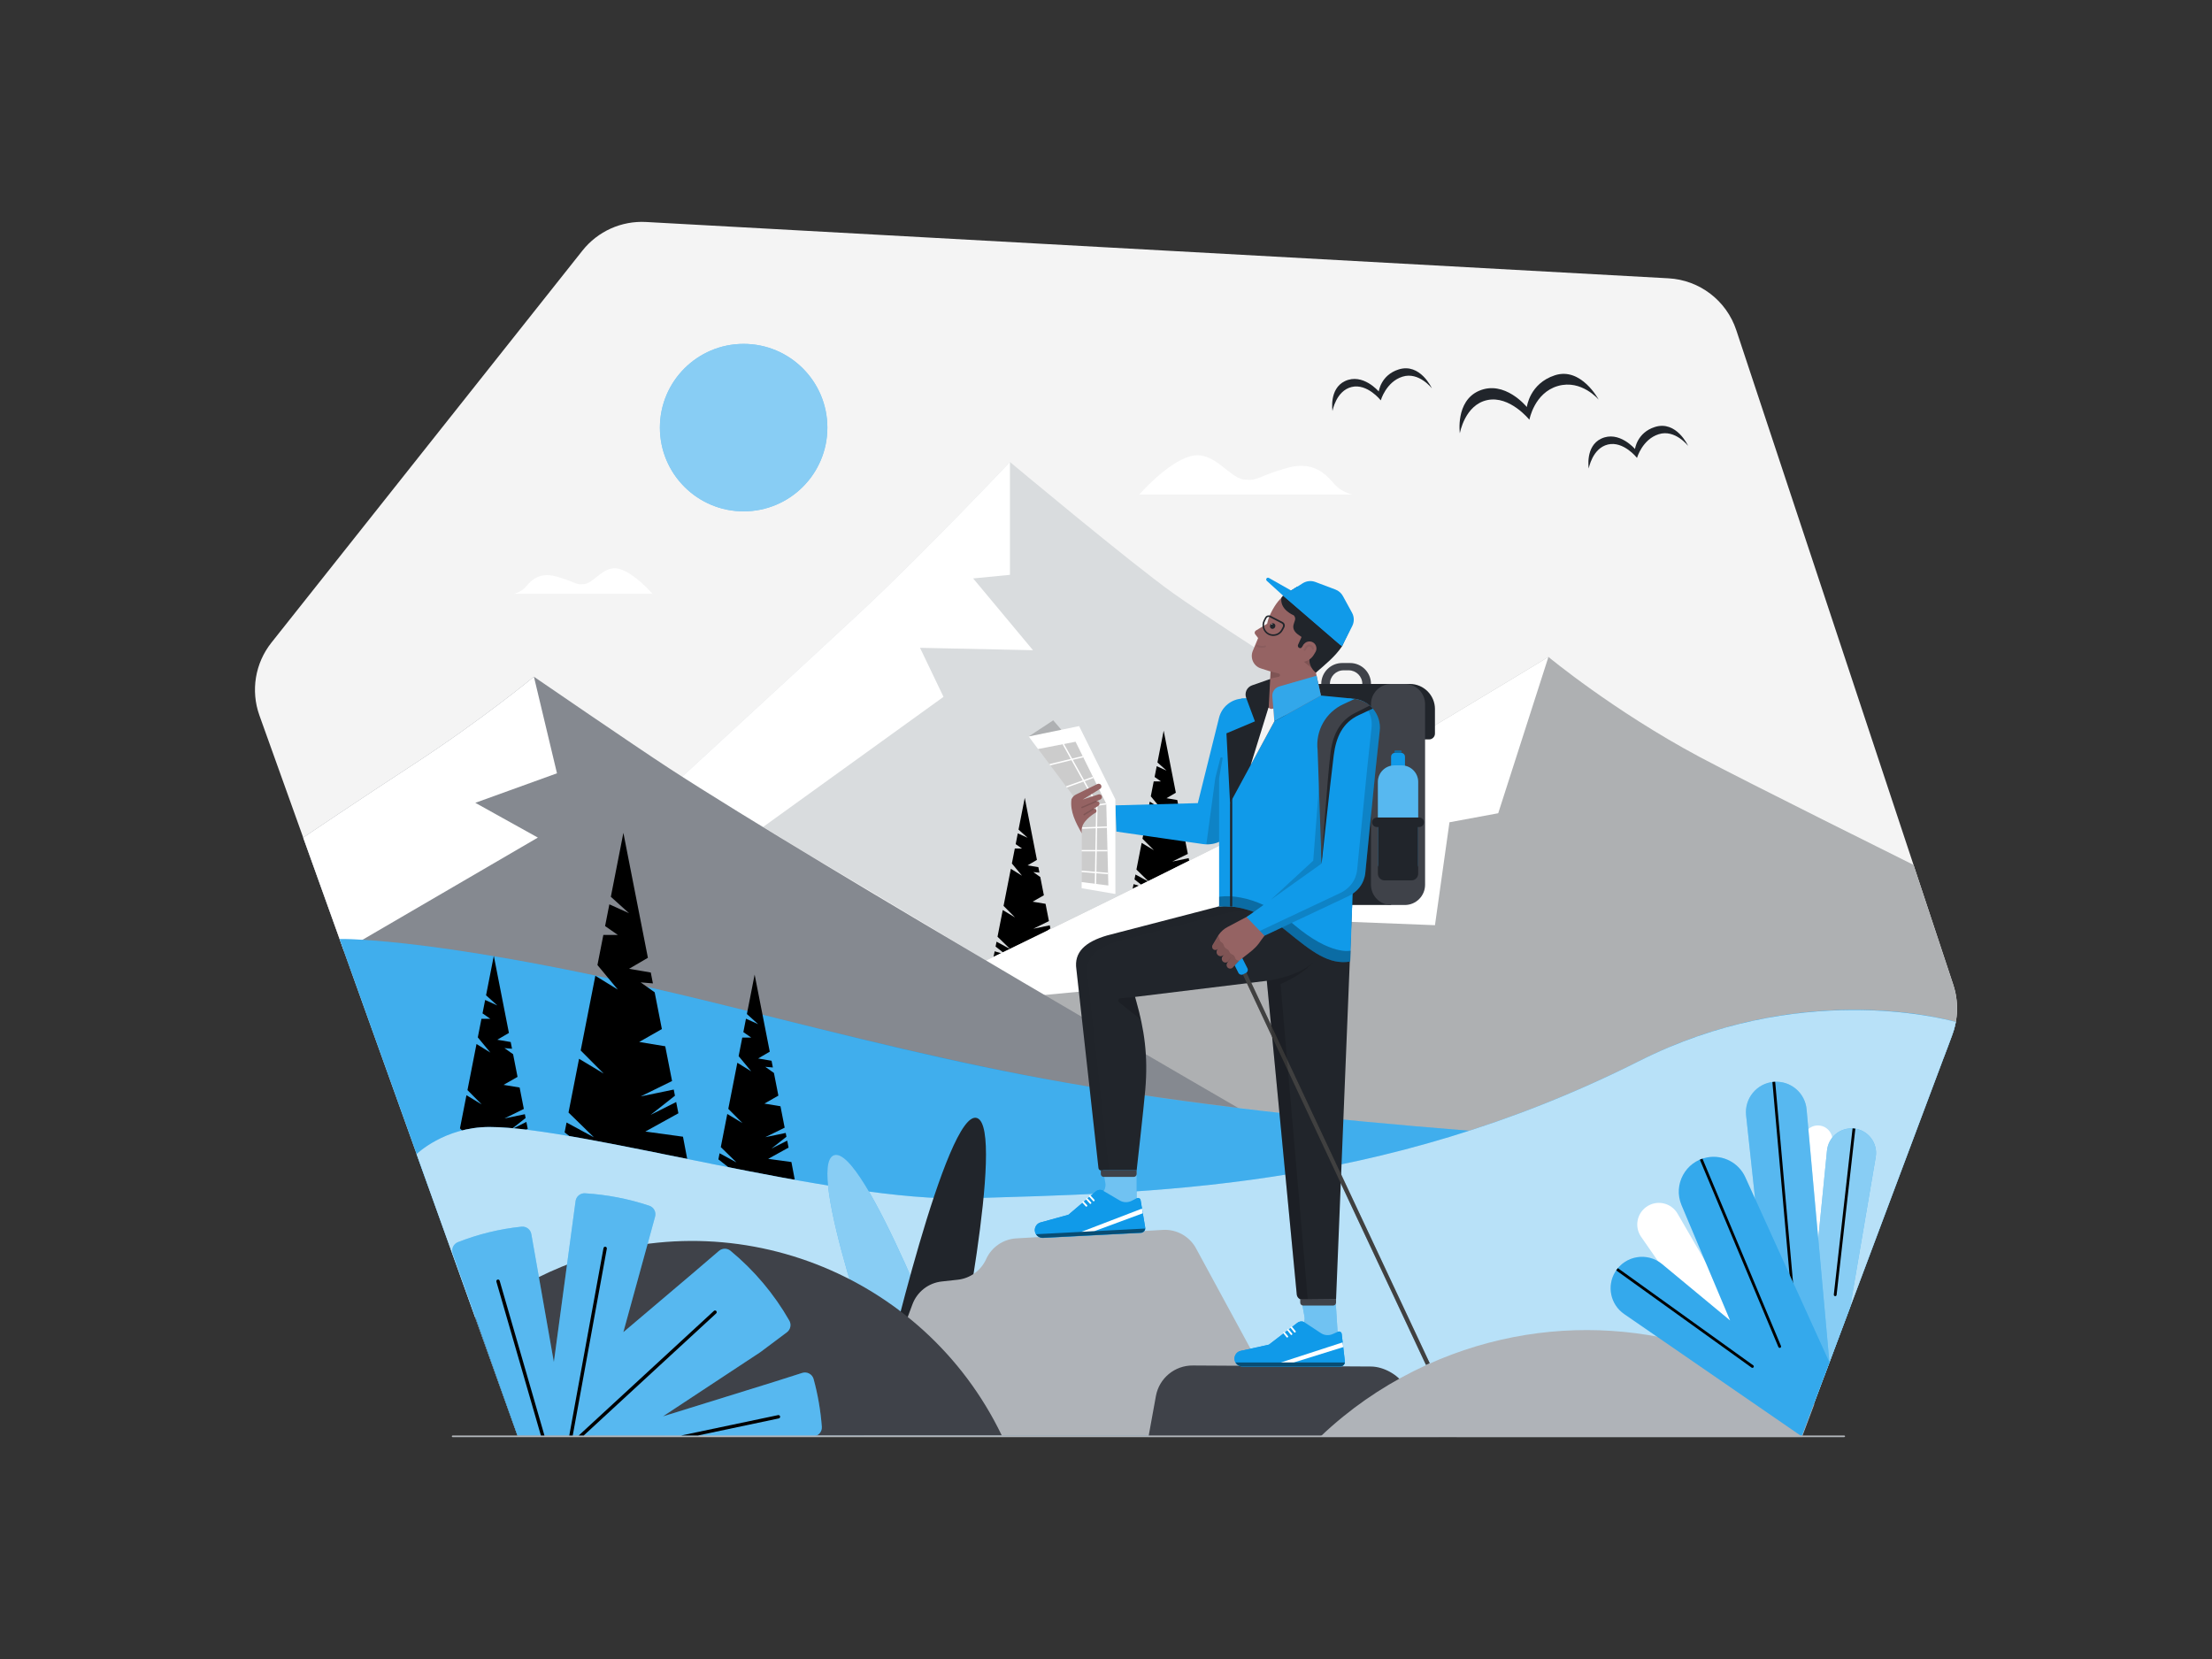 <svg class="gridItem__media" version="1.1" id="Layer_1" xmlns="http://www.w3.org/2000/svg" xmlns:xlink="http://www.w3.org/1999/xlink" x="0px" y="0px" width="1600" height="1200" viewBox="0 0 1600 1200" style="enable-background:new 0 0 1600 1200;" xml:space="preserve" fill="none">
<rect x="0" y="0" width="1600" height="1200" fill="#333333" stroke="none"/>
<path d="M1303.47 1038.3L1412.09 748.67C1416.49 736.94 1416.74 724.05 1412.8 712.16L1255.9 238.81C1248.81 217.42 1229.36 202.54 1206.86 201.31L467.3 160.57C449.53 159.59 432.38 167.3 421.32 181.24L196.3 464.87C184.52 479.72 181.24 499.61 187.64 517.46L374.32 1038.3H1303.47Z" fill="#F4F4F4"/>
<path d="M730.531 334.17C730.531 334.17 668.641 399.64 623.201 442.05C591.171 471.96 493.391 561.85 493.391 561.85C493.391 561.85 570.621 610.05 601.461 627.99C625.461 641.95 713.191 694.78 713.191 694.78C713.191 694.78 851.691 628.39 900.381 602.41C927.251 588.07 1011.24 534.83 1011.24 534.83C1011.24 534.83 885.701 455.43 848.861 429.26C818.091 407.41 730.531 334.17 730.531 334.17Z" fill="#D9DCDE"/>
<path d="M493.391 561.85C493.391 561.85 591.161 471.96 623.201 442.05C668.631 399.64 730.531 334.17 730.531 334.17V415.79L703.911 418.39L747.191 470.31L665.471 468.58L682.461 504.05L546.041 602.43L493.391 561.85Z" fill="white"/>
<path d="M764.601 696.55L718.181 694.66L719.461 688.1L727.541 690.5L720.131 684.68L720.831 681.14L730.661 686.46L721.531 677.56L725.321 658.25L734.171 663.58L725.901 655.26L731.171 628.43L739.241 633.41L731.921 624.58L734.041 613.77H739.241L734.671 610.59V610.58L736.201 602.78L743.281 605.97L736.731 600.07L741.241 577.1L750.041 621.98L743.281 625.94L751.081 627.26L751.851 631.18L747.441 630.8L752.471 634.38L755.061 647.57L746.921 652.21L756.281 653.76L758.721 666.24L747.441 671.77L759.321 669.3L759.761 671.52L751.011 678.4L760.201 673.78L761.001 677.83L749.131 684.38L762.651 686.24L764.601 696.55Z" fill="black"/>
<path d="M865.08 647.969L818.66 646.08L819.94 639.52L828.02 641.919L820.61 636.109L821.31 632.56L831.14 637.89L822.01 628.979L825.8 609.669L834.65 615L826.38 606.68L831.65 579.859L839.72 584.83L832.4 576L834.52 565.19H839.72L835.15 562.01L836.68 554.2L843.76 557.39L837.21 551.49L841.72 528.52L850.52 573.4L843.76 577.359L851.56 578.68L852.33 582.599L847.92 582.229L852.95 585.799L855.54 598.99L847.4 603.63L856.76 605.18L859.2 617.659L847.92 623.19L859.8 620.719L860.24 622.94L851.49 629.82L860.68 625.2L861.48 629.25L849.61 635.81L863.13 637.659L865.08 647.969Z" fill="black"/>
<path d="M1120.02 475.18C1120.02 475.18 988.42 555.28 941.47 580.9C885.19 611.61 706.62 697.96 706.62 697.96L965.99 873.91L1405.92 765.1L1412.08 748.67C1416.48 736.94 1416.73 724.05 1412.79 712.16L1384.1 625.6C1384.1 625.6 1261.26 564.57 1229.37 547.53C1167.08 514.24 1120.02 475.18 1120.02 475.18Z" fill="#D9DCDE"/>
<path opacity="0.2" d="M1120.02 475.18C1120.02 475.18 988.42 555.28 941.47 580.9C885.19 611.61 706.62 697.96 706.62 697.96L965.99 873.91L1405.92 765.1L1412.08 748.67C1416.48 736.94 1416.73 724.05 1412.79 712.16L1384.1 625.6C1384.1 625.6 1261.26 564.57 1229.37 547.53C1167.08 514.24 1120.02 475.18 1120.02 475.18Z" fill="black"/>
<path d="M706.62 697.96C706.62 697.96 885.2 611.61 941.47 580.9C988.42 555.28 1120.02 475.18 1120.02 475.18L1083.7 588.24L1048.44 594.77L1037.95 669.22L893.36 663.52L935.11 702.56L724.3 722.68L706.62 697.96Z" fill="white"/>
<path d="M219.311 605.85C219.311 605.85 260.361 578.14 299.041 552.93C348.261 520.84 386.211 489.51 386.211 489.51C386.211 489.51 459.361 539.7 483.711 555.55C592.611 626.45 917.311 814.02 907.931 808.49L253.731 701.65L219.311 605.85Z" fill="#858990"/>
<path d="M219.311 605.85C219.311 605.85 260.361 578.14 299.041 552.93C348.261 520.84 386.211 489.51 386.211 489.51L402.881 559.35L343.801 580.7L389.051 605.85L248.691 687.65L219.311 605.85Z" fill="white"/>
<path d="M245.62 679.24C245.62 679.24 322.29 677.11 523.94 727.13C620.08 750.98 692.78 769.45 773.73 783.63C862.58 799.19 959.46 809.65 1062.75 817.9L921.8 897.61L309.83 858.4L245.62 679.24Z" class="change-color-in-svg" fill="#4D61FC" style="fill: rgb(16, 154, 233);"/>
<path opacity="0.2" d="M245.62 679.24C245.62 679.24 322.29 677.11 523.94 727.13C620.08 750.98 688.68 768.74 769.63 782.91C858.48 798.47 959.46 809.64 1062.75 817.89L921.8 897.6L309.83 858.39L245.62 679.24Z" fill="white"/>
<path d="M386.2 839.78L328.53 837.44L330.13 829.29L340.16 832.27L330.96 825.05L331.82 820.64L344.04 827.26L332.7 816.19L337.4 792.21L348.4 798.83L338.13 788.5L344.67 755.17L354.7 761.35L345.61 750.38L348.24 736.95H354.7L349.02 733L350.92 723.3L359.71 727.26L351.58 719.93L357.18 691.4L368.11 747.15L359.71 752.07L369.4 753.72L370.36 758.58L364.88 758.11L371.14 762.55L374.35 778.94L364.23 784.71L375.86 786.63L378.9 802.13L364.88 809L379.65 805.94L380.19 808.69L369.32 817.24L380.74 811.5L381.72 816.53L366.98 824.68L383.77 826.98L386.2 839.78Z" fill="black"/>
<path d="M574.88 853.33L517.2 850.99L518.8 842.84L528.83 845.82L519.63 838.6L520.5 834.19L532.71 840.81L521.37 829.74L526.07 805.76L537.07 812.38L526.8 802.05L533.34 768.72L543.37 774.9L534.28 763.93L536.91 750.5H543.37L537.69 746.55L539.59 736.85L548.38 740.81L540.25 733.48L545.85 704.95L556.79 760.7L548.38 765.62L558.08 767.27L559.03 772.13L553.55 771.66L559.81 776.1L563.02 792.49L552.91 798.26L564.53 800.18L567.57 815.68L553.55 822.55L568.32 819.49L568.86 822.24L557.99 830.79L569.41 825.05L570.4 830.08L555.65 838.23L572.45 840.53L574.88 853.33Z" fill="black"/>
<path d="M497.97 842.97L404.47 839.16L407.06 825.96L423.33 830.78L408.41 819.08L409.81 811.94L429.61 822.66L411.22 804.72L418.85 765.85L436.68 776.57L420.03 759.83L430.63 705.8L446.89 715.81L432.15 698.04L436.42 676.26H446.89L437.68 669.86V669.85L440.77 654.13L455.01 660.55L441.84 648.67L450.91 602.42L468.64 692.79L455.01 700.77L470.73 703.44L472.27 711.33L463.4 710.57L473.54 717.76L478.75 744.34L462.35 753.68L481.19 756.8L486.12 781.93L463.4 793.07L487.33 788.1L488.21 792.56L470.6 806.43L489.1 797.11L490.7 805.27L466.8 818.47L494.02 822.21L497.97 842.97Z" fill="black"/>
<path d="M301.291 834.779C301.291 834.779 321.441 815.149 354.081 815.179C421.221 815.259 603.961 869.829 700.471 866.769C827.811 862.739 997.381 862.289 1185.79 767.409C1306.7 706.529 1414.69 739.199 1414.69 739.199C1414.69 739.199 1413.76 743.489 1413.34 744.889C1411.79 750.039 1405.92 765.099 1405.92 765.099L1303.47 1038.3H374.321L301.291 834.779Z" class="change-color-in-svg" fill="#4D61FC" style="fill: rgb(16, 154, 233);"/>
<path opacity="0.7" d="M301.291 834.779C301.291 834.779 321.441 815.149 354.081 815.179C421.221 815.259 603.961 869.829 700.471 866.769C827.811 862.739 997.381 862.289 1185.79 767.409C1300.49 709.659 1404.33 736.309 1414.69 739.199C1414.69 739.199 1413.86 743.109 1413.48 744.379C1411.91 749.669 1405.91 765.099 1405.91 765.099L1303.46 1038.3H374.321L301.291 834.779Z" fill="white"/>
<path d="M638.07 997.52C638.07 997.52 582.23 843.53 603.15 835.64C625.08 827.37 689.26 997.52 689.26 997.52H638.07Z" class="change-color-in-svg" fill="#4D61FC" style="fill: rgb(16, 154, 233);"/>
<path opacity="0.5" d="M638.07 997.52C638.07 997.52 582.23 843.53 603.15 835.64C625.08 827.37 689.26 997.52 689.26 997.52H638.07Z" fill="white"/>
<path d="M690.541 997.52C690.541 997.52 727.741 816.63 706.811 808.74C684.881 800.47 639.351 997.52 639.351 997.52H690.541Z" fill="#21252B"/>
<path d="M938.591 1038.31L865.121 902.96C860.391 894.25 851.051 889.05 841.161 889.62L735.141 895.75C725.631 896.3 717.221 902.08 713.301 910.76C709.571 919.01 701.761 924.68 692.771 925.66L681.191 926.93C671.571 927.98 663.371 934.37 660.001 943.44L624.681 1038.3L938.591 1038.31Z" fill="#AFB3B8"/>
<path d="M830.69 1039.52L836.1 1009.78C838.45 996.86 849.8 987.52 862.93 987.7L991.78 988.44C1000.7 988.56 1010.87 994.13 1015.78 1001.58L1040.74 1039.51H830.69V1039.52Z" fill="#3F4249"/>
<path d="M537.89 369.879C571.342 369.879 598.46 342.761 598.46 309.309C598.46 275.857 571.342 248.739 537.89 248.739C504.438 248.739 477.32 275.857 477.32 309.309C477.32 342.761 504.438 369.879 537.89 369.879Z" class="change-color-in-svg" fill="#4D61FC" style="fill: rgb(16, 154, 233);"/>
<path opacity="0.5" d="M537.89 369.879C571.342 369.879 598.46 342.761 598.46 309.309C598.46 275.857 571.342 248.739 537.89 248.739C504.438 248.739 477.32 275.857 477.32 309.309C477.32 342.761 504.438 369.879 537.89 369.879Z" fill="white"/>
<path d="M954.841 1039.37C960.221 1034.23 965.831 1029.28 971.671 1024.55C992.261 1007.85 1015.59 993.82 1041.35 983.2C1134.5 944.82 1236.45 960.53 1312.32 1015.8L1303.47 1039.41L954.841 1039.37Z" fill="#AFB3B8"/>
<path d="M724.611 1038.29C667.891 920.459 528.341 865.969 405.881 916.429C382.921 925.889 362.141 938.389 343.801 953.269L374.311 1038.31L724.611 1038.29Z" fill="#3F4249"/>
<path d="M331.211 898.489C345.711 892.789 361.161 888.949 377.241 887.289C380.641 886.939 383.731 889.289 384.321 892.649L400.621 985.209L416.331 868.779C416.791 865.399 419.781 862.929 423.181 863.139C439.321 864.139 454.901 867.219 469.641 872.129C472.921 873.219 474.751 876.699 473.841 880.029L467.861 901.869L450.871 963.609L500.761 921.309L520.031 904.819C522.441 902.759 525.991 902.729 528.431 904.749C545.461 918.829 559.901 935.929 570.931 955.219C572.561 958.079 571.801 961.709 569.171 963.679L549.961 978.059L479.521 1024.5L559.871 999.559L580.23 993.059C583.74 991.939 587.51 993.939 588.48 997.489C591.53 1008.62 593.561 1020.16 594.451 1032.02C594.731 1035.79 591.711 1038.98 587.931 1038.97L374.361 1038.43L327.491 906.739C326.311 903.429 327.951 899.769 331.211 898.489Z" class="change-color-in-svg" fill="#4D61FC" style="fill: rgb(16, 154, 233);"/>
<path opacity="0.3" d="M331.211 898.489C345.711 892.789 361.161 888.949 377.241 887.289C380.641 886.939 383.731 889.289 384.321 892.649L400.621 985.209L416.331 868.779C416.791 865.399 419.781 862.929 423.181 863.139C439.321 864.139 454.901 867.219 469.641 872.129C472.921 873.219 474.751 876.699 473.841 880.029L467.861 901.869L450.871 963.609L500.761 921.309L520.031 904.819C522.441 902.759 525.991 902.729 528.431 904.749C545.461 918.829 559.901 935.929 570.931 955.219C572.561 958.079 571.801 961.709 569.171 963.679L549.961 978.059L479.521 1024.5L559.871 999.559L580.281 993.089C583.791 991.969 587.561 993.969 588.531 997.519C591.581 1008.65 593.551 1020.15 594.451 1032.02C594.731 1035.79 591.711 1038.98 587.931 1038.97L374.361 1038.43L327.491 906.739C326.311 903.429 327.951 899.769 331.211 898.489Z" fill="white"/>
<path d="M1244.14 976.78L1187.07 894.63C1182.23 887.67 1183.83 878.109 1190.67 873.099C1198.17 867.599 1208.78 869.83 1213.44 877.88L1258.06 954.95L1244.14 976.78Z" fill="white"/>
<path d="M1304.48 910.48V824.54C1304.48 818.76 1309.17 814.07 1314.95 814.07C1321.01 814.07 1325.81 819.2 1325.4 825.25L1319.69 909.18L1304.48 910.48Z" fill="white"/>
<path d="M1308.09 967.65L1321.51 832.21C1322.48 822.41 1331.23 815.27 1341.02 816.27C1351.26 817.32 1358.48 826.81 1356.75 836.95L1338.28 945.49L1319.6 995.3L1308.09 967.65Z" class="change-color-in-svg" fill="#4D61FC" style="fill: rgb(16, 154, 233);"/>
<path opacity="0.5" d="M1308.09 967.65L1321.51 832.21C1322.48 822.41 1331.23 815.27 1341.02 816.27C1351.26 817.32 1358.48 826.81 1356.75 836.95L1338.28 945.49L1319.6 995.3L1308.09 967.65Z" fill="white"/>
<path d="M1284.73 1008.54L1263.01 806.79C1261.69 794.52 1270.73 783.57 1283.03 782.53C1295.23 781.51 1305.91 790.64 1306.79 802.85L1323.27 985.5L1284.73 1008.54Z" class="change-color-in-svg" fill="#4D61FC" style="fill: rgb(16, 154, 233);"/>
<path opacity="0.3" d="M1284.73 1008.54L1263.01 806.79C1261.69 794.52 1270.73 783.57 1283.03 782.53C1295.23 781.51 1305.91 790.64 1306.79 802.85L1323.27 985.5L1284.73 1008.54Z" fill="white"/>
<path d="M1296.73 937.55C1296.21 937.55 1295.77 937.15 1295.72 936.62L1282.02 782.64C1282.02 782.64 1282.78 782.55 1283.03 782.53C1283.28 782.51 1284.04 782.47 1284.04 782.47L1297.74 936.44C1297.79 937 1297.38 937.49 1296.82 937.54C1296.79 937.55 1296.76 937.55 1296.73 937.55Z" fill="black"/>
<path d="M1323.27 985.51L1262.43 851.53C1257.65 841.01 1246.32 835.09 1234.95 837.18C1219.13 840.09 1210.07 856.88 1216.31 871.71L1251.45 955.15L1202.2 914.33C1191.56 905.51 1175.56 908.17 1168.35 919.96C1162.06 930.25 1164.9 943.66 1174.84 950.5L1303.21 1038.92L1323.27 985.51Z" class="change-color-in-svg" fill="#4D61FC" style="fill: rgb(16, 154, 233);"/>
<path opacity="0.15" d="M1323.27 985.51L1262.43 851.53C1257.65 841.01 1246.32 835.09 1234.95 837.18C1219.13 840.09 1210.07 856.88 1216.31 871.71L1251.45 955.15L1202.2 914.33C1191.56 905.51 1175.56 908.17 1168.35 919.96C1162.06 930.25 1164.9 943.66 1174.84 950.5L1303.21 1038.92L1323.27 985.51Z" fill="white"/>
<path d="M1267.56 989.41C1267.35 989.41 1267.15 989.35 1266.97 989.22L1169.04 918.91C1169.04 918.91 1169.45 918.33 1169.59 918.14C1169.75 917.92 1170.26 917.29 1170.26 917.29L1268.15 987.57C1268.61 987.9 1268.71 988.53 1268.38 988.99C1268.19 989.27 1267.88 989.41 1267.56 989.41Z" fill="black"/>
<path d="M1287.31 974.97C1286.91 974.97 1286.54 974.74 1286.37 974.35L1229.55 838.82C1229.55 838.82 1230.2 838.55 1230.42 838.47C1230.67 838.37 1231.45 838.1 1231.45 838.1L1288.24 973.57C1288.46 974.09 1288.21 974.68 1287.7 974.9C1287.57 974.94 1287.44 974.97 1287.31 974.97Z" fill="black"/>
<path d="M1327.46 937.549C1327.42 937.549 1327.38 937.549 1327.35 937.539C1326.79 937.479 1326.39 936.969 1326.45 936.419L1340.01 816.189C1340.01 816.189 1340.76 816.239 1341.02 816.259C1341.26 816.279 1342.03 816.389 1342.03 816.389L1328.47 936.639C1328.41 937.169 1327.97 937.549 1327.46 937.549Z" fill="black"/>
<path d="M946.461 687.78C930.751 686.49 934.991 664.99 925.341 652.5L881.831 655.58L801.001 676.58C784.851 681.25 776.711 688.8 778.581 701.12L794.561 844.97C794.711 845.92 795.541 846.62 796.501 846.62H822.171C822.171 846.62 827.231 801.91 828.401 788.41C830.571 763.39 827.631 744.54 821.851 724.04L821.021 721.1L939.081 706.66C959.241 703.16 959.241 688.87 959.241 688.87L946.461 687.78Z" fill="#21252B"/>
<path d="M911.301 656.95L938.001 936.46C938.291 938.62 940.151 940.23 942.331 940.21L966.411 939.96L978.381 645.13L927.951 656.2L911.301 656.95Z" fill="#21252B"/>
<path d="M938.321 956.92L917.831 972.63L897.431 977.13C894.761 977.68 892.931 980.07 892.931 982.74C892.931 985.86 895.501 988.44 898.631 988.44H969.481C971.501 988.44 972.971 986.69 972.791 984.76L970.491 964.82C970.311 963.53 969.021 962.8 967.821 963.26L963.871 965.01C961.111 966.2 957.901 965.93 955.421 964.27L944.121 956.83C942.461 955.45 940.071 955.55 938.321 956.92Z" class="change-color-in-svg" fill="#4D61FC" style="fill: rgb(16, 154, 233);"/>
<path d="M941.441 959.41C943.281 957.48 944.011 954.82 943.551 952.24L941.901 943.33H966.251L967.991 970.99L930.871 970.44L941.441 959.41Z" class="change-color-in-svg" fill="#4D61FC" style="fill: rgb(16, 154, 233);"/>
<path opacity="0.4" d="M941.441 959.41C943.281 957.48 944.011 954.82 943.551 952.24L941.901 943.33H966.251L967.991 970.99L930.871 970.44L941.441 959.41Z" fill="white"/>
<path d="M938.321 956.92L917.831 972.63L897.431 977.13C894.761 977.68 892.931 980.07 892.931 982.74C892.931 985.86 895.501 988.44 898.631 988.44H969.481C971.501 988.44 972.971 986.69 972.791 984.76L970.491 964.82C970.311 963.53 969.021 962.8 967.821 963.26L963.871 965.01C961.111 966.2 957.901 965.93 955.421 964.27L944.121 956.83C942.461 955.45 940.071 955.55 938.321 956.92Z" class="change-color-in-svg" fill="#4D61FC" style="fill: rgb(16, 154, 233);"/>
<path d="M936.571 963.91C936.751 963.91 936.851 963.82 937.031 963.73C937.311 963.45 937.401 963.09 937.121 962.81L934.551 959.69C934.271 959.41 933.911 959.32 933.631 959.6C933.351 959.88 933.261 960.24 933.541 960.52L936.111 963.64C936.211 963.82 936.391 963.91 936.571 963.91Z" fill="white"/>
<path d="M934.091 965.66C934.271 965.66 934.371 965.57 934.551 965.48C934.831 965.2 934.921 964.84 934.641 964.56L932.251 961.62C931.971 961.34 931.611 961.25 931.331 961.53C931.051 961.81 930.961 962.17 931.241 962.45L933.631 965.39C933.631 965.56 933.911 965.66 934.091 965.66Z" fill="white"/>
<path d="M931.061 967.49C931.241 967.49 931.341 967.4 931.521 967.31C931.801 967.03 931.891 966.67 931.611 966.39L929.401 963.72C929.121 963.44 928.761 963.35 928.481 963.63C928.201 963.91 928.111 964.27 928.391 964.55L930.601 967.22C930.691 967.4 930.881 967.49 931.061 967.49Z" fill="white"/>
<path d="M971.131 970.99L926.471 985.51H935.841L971.591 974.39L971.131 970.99Z" fill="white"/>
<path opacity="0.5" d="M972.781 985.51C972.501 987.07 971.221 988.36 969.471 988.36H898.621C896.511 988.36 894.671 987.26 893.661 985.51H972.781Z" fill="black"/>
<g opacity="0.15">
<path opacity="0.15" d="M786.591 705.32C784.731 693.01 792.861 685.45 809.011 680.78L889.841 659.77L928.141 657.06C927.351 655.45 926.441 653.909 925.341 652.479L881.831 655.56L801.001 676.58C784.851 681.25 776.711 688.8 778.581 701.12L794.561 844.969C794.711 845.919 795.541 846.62 796.501 846.62H802.281L786.591 705.32Z" fill="black"/>
</g>
<path opacity="0.15" d="M825.261 737.549L809.561 725.049C808.331 724.259 808.761 722.229 810.311 722.059L821.032 721.109L825.261 737.549Z" fill="black"/>
<path d="M792.501 861.89L772.851 878.65L752.711 884.21C750.081 884.9 748.371 887.38 748.501 890.04C748.661 893.16 751.371 895.6 754.491 895.43L825.251 891.75C827.271 891.64 828.651 889.82 828.361 887.91L825.031 868.11C824.781 866.83 823.461 866.17 822.291 866.69L818.431 868.64C815.741 869.98 812.511 869.87 809.951 868.35L798.271 861.5C796.561 860.2 794.171 860.42 792.501 861.89Z" class="change-color-in-svg" fill="#4D61FC" style="fill: rgb(16, 154, 233);"/>
<path d="M797.361 862.71C799.201 860.78 799.931 858.12 799.471 855.54L797.821 846.63H822.171V876.04L786.791 873.74L797.361 862.71Z" class="change-color-in-svg" fill="#4D61FC" style="fill: rgb(16, 154, 233);"/>
<path opacity="0.4" d="M797.361 862.71C799.201 860.78 799.931 858.12 799.471 855.54L797.821 846.63H822.171V876.04L786.791 873.74L797.361 862.71Z" fill="white"/>
<path d="M792.501 861.89L772.851 878.65L752.711 884.21C750.081 884.9 748.371 887.38 748.501 890.04C748.661 893.16 751.371 895.6 754.491 895.43L825.251 891.75C827.271 891.64 828.651 889.82 828.361 887.91L825.031 868.11C824.781 866.83 823.461 866.17 822.291 866.69L818.431 868.64C815.741 869.98 812.511 869.87 809.951 868.35L798.271 861.5C796.561 860.2 794.171 860.42 792.501 861.89Z" class="change-color-in-svg" fill="#4D61FC" style="fill: rgb(16, 154, 233);"/>
<path d="M791.121 868.95C791.301 868.94 791.391 868.84 791.571 868.74C791.831 868.45 791.901 868.08 791.611 867.82L788.881 864.83C788.591 864.57 788.221 864.5 787.961 864.79C787.701 865.08 787.631 865.45 787.921 865.71L790.651 868.7C790.751 868.88 790.941 868.96 791.121 868.95Z" fill="white"/>
<path d="M788.731 870.829C788.911 870.819 789.002 870.719 789.182 870.619C789.442 870.329 789.511 869.959 789.221 869.699L786.682 866.889C786.392 866.629 786.022 866.559 785.762 866.849C785.502 867.139 785.431 867.509 785.721 867.769L788.262 870.579C788.272 870.759 788.551 870.839 788.731 870.829Z" fill="white"/>
<path d="M785.801 872.819C785.981 872.809 786.071 872.709 786.251 872.609C786.511 872.319 786.581 871.949 786.291 871.689L783.951 869.139C783.661 868.879 783.291 868.809 783.031 869.099C782.771 869.389 782.701 869.759 782.991 870.019L785.331 872.569C785.431 872.749 785.621 872.829 785.801 872.819Z" fill="white"/>
<path d="M826.001 874.22L782.151 891.05L791.511 890.56L826.631 877.59L826.001 874.22Z" fill="white"/>
<path opacity="0.5" d="M828.401 888.64C828.211 890.21 826.991 891.57 825.241 891.66L754.481 895.34C752.371 895.45 750.481 894.44 749.381 892.75L828.401 888.64Z" fill="black"/>
<path d="M903.041 651.17L881.831 655.57L881.801 571.34C881.801 563.75 882.651 556.18 884.321 548.77L897.961 505.25L968.751 503.09L904.671 574.84L903.041 651.17Z" class="change-color-in-svg" fill="#4D61FC" style="fill: rgb(16, 154, 233);"/>
<path d="M807.511 601.509L870.131 610.539C879.651 611.909 888.921 606.759 892.771 597.949L930.211 504.479L899.091 505.279C890.841 505.489 883.751 511.189 881.761 519.189L866.421 580.919L806.801 582.539L807.511 601.509Z" class="change-color-in-svg" fill="#4D61FC" style="fill: rgb(16, 154, 233);"/>
<path d="M1037.95 512.919C1037.95 502.869 1029.8 494.719 1019.75 494.719H1004.48C994.431 494.719 986.281 502.869 986.281 512.919V534.839H1033.71C1036.05 534.839 1037.94 532.939 1037.94 530.609V512.919H1037.95Z" fill="#21252B"/>
<path d="M1006.21 654.609H937.221C928.571 654.609 921.562 647.599 921.562 638.949V510.379C921.562 501.729 928.571 494.719 937.221 494.719H1006.21V654.609Z" fill="#21252B"/>
<path d="M1016.15 654.609H1006.32C998.232 654.609 991.672 648.049 991.672 639.959V509.369C991.672 501.279 998.232 494.719 1006.32 494.719H1016.15C1024.24 494.719 1030.8 501.279 1030.8 509.369V639.959C1030.8 648.049 1024.24 654.609 1016.15 654.609Z" fill="#3F4249"/>
<path d="M976.541 479.579H970.841C962.481 479.579 955.701 486.359 955.701 494.719H961.971C961.971 489.269 966.381 484.859 971.831 484.859H975.551C981.001 484.859 985.411 489.269 985.411 494.719H991.681C991.681 486.359 984.901 479.579 976.541 479.579Z" fill="#3F4249"/>
<path d="M1013.95 544.599L1011.66 544.239C1011.38 544.199 1011.09 544.199 1010.81 544.239L1008.52 544.599C1007.19 544.809 1006.21 545.949 1006.21 547.299V555.009H1016.26V547.299C1016.26 545.949 1015.28 544.809 1013.95 544.599Z" class="change-color-in-svg" fill="#4D61FC" style="fill: rgb(16, 154, 233);"/>
<path d="M1012.98 544.569H1009.5C1009.02 544.569 1008.63 544.179 1008.63 543.699C1008.63 543.219 1009.02 542.829 1009.5 542.829H1012.98C1013.46 542.829 1013.85 543.219 1013.85 543.699C1013.85 544.179 1013.46 544.569 1012.98 544.569Z" class="change-color-in-svg" fill="#4D61FC" style="fill: rgb(16, 154, 233);"/>
<path opacity="0.3" d="M1012.98 544.569H1009.5C1009.02 544.569 1008.63 544.179 1008.63 543.699C1008.63 543.219 1009.02 542.829 1009.5 542.829H1012.98C1013.46 542.829 1013.85 543.219 1013.85 543.699C1013.85 544.179 1013.46 544.569 1012.98 544.569Z" fill="black"/>
<path d="M1013.83 553.619H1008.64C1002.03 553.619 996.672 558.979 996.672 565.589V625.179C996.672 627.309 998.402 629.039 1000.53 629.039H1021.95C1024.08 629.039 1025.81 627.309 1025.81 625.179V565.589C1025.8 558.979 1020.44 553.619 1013.83 553.619Z" class="change-color-in-svg" fill="#4D61FC" style="fill: rgb(16, 154, 233);"/>
<path opacity="0.3" d="M1013.83 553.619H1008.64C1002.03 553.619 996.672 558.979 996.672 565.589V625.179C996.672 627.309 998.402 629.039 1000.53 629.039H1021.95C1024.08 629.039 1025.81 627.309 1025.81 625.179V565.589C1025.8 558.979 1020.44 553.619 1013.83 553.619Z" fill="white"/>
<path d="M996.672 591.329V631.939C996.672 634.639 998.862 636.819 1001.55 636.819H1020.92C1023.62 636.819 1025.8 634.629 1025.8 631.939V591.329H996.672Z" fill="#21252B"/>
<path d="M1026.57 598.219H995.912C994.012 598.219 992.472 596.679 992.472 594.779C992.472 592.879 994.012 591.339 995.912 591.339H1026.57C1028.47 591.339 1030.01 592.879 1030.01 594.779C1030.01 596.679 1028.47 598.219 1026.57 598.219Z" fill="#21252B"/>
<path d="M923.231 489.569L905.621 495.739C901.931 497.029 900.031 501.099 901.391 504.759L907.721 521.769L887.121 530.439L889.741 580.919L915.241 550.469L924.091 519.999L923.231 489.569Z" fill="#21252B"/>
<path d="M928.081 430.839L916.281 420.109C915.631 419.519 915.751 418.459 916.521 418.019C916.911 417.799 917.401 417.799 917.791 418.019L933.931 427.149L928.081 430.839Z" class="change-color-in-svg" fill="#4D61FC" style="fill: rgb(16, 154, 233);"/>
<path d="M927.281 431.929L925.851 433.459C922.281 437.109 918.071 444.679 916.921 449.689L916.651 450.869C916.551 451.029 916.501 451.119 916.401 451.279L908.441 456.069C907.531 456.639 907.211 457.899 907.911 458.769L910.041 461.529L906.171 470.829C904.071 475.939 906.751 481.829 912.021 483.479L919.051 485.739L917.191 520.679L957.051 510.299L951.841 486.569L965.821 461.799L927.281 431.929Z" fill="#956363"/>
<path d="M938.561 424.239L937.831 423.659C940.571 425.779 942.981 428.259 946.401 428.549L950.931 428.289C957.811 428.219 965.641 434.679 965.761 440.359C966.071 441.329 965.981 443.859 968.081 444.459C973.731 446.219 977.021 452.039 976.071 456.169L976.001 456.459C975.321 457.299 970.681 467.589 970.681 467.589C965.541 475.139 958.371 480.799 951.831 486.559C951.831 486.559 946.771 482.909 947.141 476.979L949.501 470.909L943.171 466.039L941.971 467.999C941.471 468.819 940.421 469.069 939.601 468.569C938.861 468.119 938.561 467.149 938.931 466.369L941.461 460.739L938.701 458.829C936.041 456.759 934.741 454.289 935.861 451.159L936.661 448.739C937.111 447.449 936.761 445.999 935.771 445.059C935.771 445.059 926.301 441.329 926.781 433.359C926.831 432.449 927.141 431.799 928.071 430.859L938.561 424.239Z" fill="#21252B"/>
<path opacity="0.15" d="M919.041 485.729L924.891 487.169C926.071 487.439 926.191 489.079 925.041 489.499L918.771 490.859L919.041 485.729Z" fill="black"/>
<path opacity="0.15" d="M947.012 476.999C947.012 476.999 944.492 478.379 943.012 478.599L948.722 483.199C948.672 483.279 946.602 480.789 947.012 476.999Z" fill="black"/>
<path d="M922.183 453.835C922.79 452.84 922.551 451.588 921.651 451.039C920.75 450.49 919.528 450.852 918.922 451.847C918.315 452.842 918.553 454.094 919.454 454.643C920.355 455.192 921.577 454.83 922.183 453.835Z" fill="#21252B"/>
<path d="M920.071 451.859C920.231 451.859 920.361 451.729 920.361 451.569C920.361 451.409 920.231 451.279 920.071 451.279C919.911 451.279 919.781 451.409 919.781 451.569C919.781 451.729 919.911 451.859 920.071 451.859Z" fill="white"/>
<g opacity="0.3">
<path opacity="0.3" d="M908.751 467.689C908.751 467.689 908.831 467.739 908.751 467.689C908.911 467.789 912.141 469.309 915.281 468.199C915.591 468.049 915.791 467.729 915.701 467.329C915.551 467.019 915.231 466.819 914.831 466.909C912.261 467.809 909.371 466.489 909.371 466.489C909.041 466.289 908.601 466.469 908.481 466.839C908.411 467.149 908.501 467.539 908.751 467.689Z" fill="#21252B"/>
</g>
<path d="M937.941 424.629L975.331 457.299C975.331 457.299 974.241 461.769 969.611 466.659L928.081 430.849C928.081 430.839 933.891 427.179 937.941 424.629Z" class="change-color-in-svg" fill="#4D61FC" style="fill: rgb(16, 154, 233);"/>
<path d="M936.262 477.169C941.082 480.109 947.312 478.529 950.202 473.789L951.492 471.669C952.932 469.299 952.172 466.139 949.802 464.699C947.432 463.259 944.272 464.019 942.832 466.389L936.262 477.169Z" fill="#956363"/>
<g opacity="0.3">
<path opacity="0.3" d="M943.241 470.67C943.571 470.87 944.091 470.74 944.291 470.41L945.391 468.61C945.941 467.71 947.121 467.42 948.021 467.97C948.511 468.27 948.821 468.68 948.901 469.29C949.001 469.68 949.351 470.02 949.751 469.92C950.151 469.82 950.481 469.47 950.381 469.07C950.211 468.07 949.671 467.29 948.771 466.74C947.221 465.79 945.111 466.3 944.171 467.86L943.071 469.66C942.741 470.03 942.841 470.42 943.241 470.67Z" fill="#21252B"/>
</g>
<path d="M928.081 430.84L942.291 421.89C945.031 420.17 948.411 419.82 951.441 420.96L965.941 426.42C968.251 427.29 970.181 428.96 971.361 431.13L977.961 443.2C979.591 446.18 979.651 449.77 978.131 452.8L970.691 467.58L928.081 430.84Z" class="change-color-in-svg" fill="#4D61FC" style="fill: rgb(16, 154, 233);"/>
<path d="M921.771 521.77L920.331 503.79C920.071 500.49 922.171 497.45 925.351 496.53L952.311 488.76L955.461 503.11L921.771 521.77Z" class="change-color-in-svg" fill="#4D61FC" style="fill: rgb(16, 154, 233);"/>
<path opacity="0.15" d="M921.771 521.77L920.331 503.79C920.071 500.49 922.171 497.45 925.351 496.53L952.311 488.76L955.461 503.11L921.771 521.77Z" fill="#F4F4F4"/>
<path d="M921.771 521.77L889.741 580.92L881.831 655.57L978.011 656.7L977.551 505.27L955.461 503.1L921.771 521.77Z" class="change-color-in-svg" fill="#4D61FC" style="fill: rgb(16, 154, 233);"/>
<path d="M881.831 655.57C881.831 655.57 905.001 652.49 930.411 673.3C949.131 688.62 961.221 698.01 976.641 695.52L978.991 629.05L900.061 633.53L881.831 655.57Z" class="change-color-in-svg" fill="#4D61FC" style="fill: rgb(16, 154, 233);"/>
<path opacity="0.3" d="M881.831 655.569C881.831 655.569 905.001 652.489 930.411 673.299C949.131 688.619 961.221 698.009 976.641 695.519L977.051 687.629C977.051 687.629 962.831 691.549 936.151 668.989C906.001 643.489 881.831 648.689 881.831 648.689V655.569Z" fill="black"/>
<path d="M901.479 703.206L898.763 704.48L1031.44 987.305L1034.16 986.031L901.479 703.206Z" fill="black"/>
<g opacity="0.5">
<path opacity="0.5" d="M901.479 703.206L898.763 704.48L1031.44 987.305L1034.16 986.031L901.479 703.206Z" fill="white"/>
</g>
<path d="M901.241 703.729L899.111 704.809C897.901 705.419 896.421 704.939 895.801 703.729L883.211 678.839C882.601 677.629 883.081 676.149 884.291 675.529L886.421 674.449C887.631 673.839 889.111 674.319 889.731 675.529L902.321 700.419C902.941 701.639 902.451 703.119 901.241 703.729Z" class="change-color-in-svg" fill="#4D61FC" style="fill: rgb(16, 154, 233);"/>
<path d="M887.891 670.539L905.791 661.039L914.661 676.809C914.661 676.809 913.201 678.789 912.661 679.449L910.411 682.609C907.261 686.619 904.421 688.509 900.671 691.479L895.771 695.349L891.781 699.789C890.721 700.969 888.831 700.949 887.811 699.649C887.131 698.779 887.081 697.539 887.711 696.559L890.161 692.989L888.671 695.099C887.641 696.609 885.471 696.689 884.331 695.239C883.591 694.299 883.541 693.049 884.251 692.019L885.421 690.389C884.251 692.019 881.881 692.129 880.631 690.549C879.831 689.539 879.801 688.159 880.451 687.059L881.021 686.149C880.211 687.489 878.241 687.519 877.271 686.299C876.701 685.579 876.641 684.459 877.061 683.659L881.541 676.139C883.121 673.839 885.311 671.879 887.891 670.539Z" fill="#956363"/>
<path opacity="0.15" d="M877.171 683.81L881.331 676.77L882.201 679.359C882.281 680.349 882.831 681.2 883.641 681.62C884.251 681.95 884.651 682.46 884.911 683.08L885.571 684.659C885.771 685.209 886.241 685.649 886.781 686.049L887.881 686.7C888.371 687.02 888.781 687.39 888.981 687.94L889.411 688.78C889.681 689.27 890.081 689.77 890.581 689.96L891.871 690.7C892.491 691.03 892.941 691.609 893.201 692.229L893.441 692.979C893.741 693.799 894.321 694.39 895.141 694.68L896.391 695.219L895.891 695.62L891.901 700.06C890.841 701.24 888.951 701.219 887.931 699.919C887.251 699.049 887.201 697.81 887.831 696.83L890.281 693.26L888.791 695.37C887.761 696.88 885.591 696.96 884.451 695.51C883.711 694.57 883.661 693.319 884.371 692.289L885.541 690.659C884.371 692.289 882.001 692.4 880.751 690.82C879.951 689.81 879.921 688.43 880.571 687.33L881.141 686.419C880.331 687.759 878.361 687.79 877.391 686.57C876.761 685.66 876.621 684.59 877.171 683.81Z" fill="black"/>
<g opacity="0.15">
<path opacity="0.15" d="M887.932 695.21L888.792 695.7L890.632 692.84C890.792 692.6 890.692 692.32 890.452 692.16C890.212 692 889.932 692.1 889.772 692.34L887.932 695.21Z" fill="black"/>
</g>
<g opacity="0.15">
<g opacity="0.15">
<path opacity="0.15" d="M884.931 690.679L886.541 688.119L886.561 687.989C886.501 687.919 886.431 687.969 886.431 687.969L884.821 690.529L884.931 690.679Z" fill="white"/>
<path opacity="0.15" d="M886.851 687.759C886.961 687.899 887.011 688.109 886.851 688.349L885.011 691.21L884.151 690.719L885.991 687.859C886.151 687.619 886.481 687.589 886.671 687.679C886.791 687.689 886.851 687.759 886.851 687.759Z" fill="black"/>
</g>
</g>
<g opacity="0.15">
<g opacity="0.15">
<path opacity="0.15" d="M881.112 687.02L882.722 684.46L882.742 684.33L882.612 684.31L880.932 686.93L881.112 687.02Z" fill="white"/>
<path opacity="0.15" d="M883.092 684.05C883.202 684.19 883.252 684.4 883.092 684.64L881.252 687.5L880.392 687.01L882.232 684.15C882.392 683.91 882.722 683.88 882.912 683.97C883.042 683.97 883.042 683.97 883.092 684.05Z" fill="black"/>
</g>
</g>
<path d="M977.552 505.27C965.512 504.99 955.682 514.83 955.952 526.87L956.352 550.08L955.942 624.63L901.642 663.349L914.652 676.82L975.332 648.219C980.222 645.909 984.232 641.939 986.222 636.909C986.912 635.149 987.382 633.31 987.562 631.43L994.822 558.2L997.942 529.07C999.612 516.66 990.052 505.54 977.552 505.27Z" class="change-color-in-svg" fill="#4D61FC" style="fill: rgb(16, 154, 233);"/>
<path opacity="0.15" d="M981.552 505.75C988.722 509.84 993.202 518 992.032 526.8L988.911 555.93L981.652 629.16C981.462 631.04 981.002 632.88 980.312 634.64C978.322 639.67 974.312 643.64 969.422 645.95L911.312 673.34L914.672 676.82L975.352 648.22C980.242 645.91 984.252 641.94 986.242 636.91C986.932 635.15 987.402 633.31 987.582 631.43L994.842 558.2L997.962 529.07C999.432 518.03 992.012 508.01 981.552 505.75Z" fill="black"/>
<path opacity="0.15" d="M919.191 650.83L949.901 622.53L956.561 536.11C956.391 523.79 955.961 624.62 955.961 624.62L919.191 650.83Z" fill="black"/>
<path d="M891.321 576.76V655.79L889.741 655.66V580.92L891.321 576.76Z" fill="#21252B"/>
<path d="M964.701 546.529C966.431 532.689 971.371 522.689 982.671 517.339L992.991 512.539C992.991 512.539 990.031 508.309 982.851 507.039L973.481 510.829C960.601 516.629 952.971 530.099 954.621 544.119L955.951 624.619C955.951 624.619 962.211 566.449 964.701 546.529Z" fill="#21252B"/>
<path d="M962.401 544.57C964.131 530.73 969.601 520.68 980.901 515.33L990.801 510.35C990.801 510.35 987.231 506.74 980.051 505.47L971.921 509.26C959.041 515.06 951.411 528.53 953.061 542.55L955.951 624.61C955.951 624.62 959.911 564.49 962.401 544.57Z" fill="#3F4249"/>
<path opacity="0.15" d="M916.371 709.549C947.391 704.269 952.411 692.699 952.411 692.699C952.411 692.699 946.751 702.919 926.271 711.799L945.961 940.119L941.721 939.879C939.731 939.769 938.121 938.219 937.931 936.229L916.371 709.549Z" fill="black"/>
<path d="M964.311 944.34H942.591C941.431 944.34 940.491 943.4 940.491 942.24V939.68H966.411V942.24C966.401 943.4 965.461 944.34 964.311 944.34Z" fill="#3F4249"/>
<path d="M820.071 851.29H798.351C797.191 851.29 796.251 850.35 796.251 849.19V846.63H822.171V849.19C822.171 850.35 821.231 851.29 820.071 851.29Z" fill="#3F4249"/>
<path d="M744.091 532.709L780.561 525.199L806.761 578.159L806.801 646.659L782.391 642.469V584.029L744.091 532.709Z" fill="white"/>
<path opacity="0.2" d="M750.871 541.789L777.991 536.52L800.201 581.409L801.711 640.5L782.391 638.03V584.03L750.871 541.789Z" fill="black"/>
<path d="M801.531 631.309L793.051 630.629L793.301 615.819H801.071V614.809H793.321L793.591 599.039L800.651 598.769L800.611 597.759L793.611 598.029L793.871 582.849L800.271 581.909L800.121 580.909L793.891 581.819V581.799V581.659L784.611 565.009L790.901 562.759L790.561 561.799L784.111 564.109L776.021 549.619L783.451 547.819L783.211 546.829L775.511 548.699L769.551 537.999L768.661 538.499L774.491 548.949L759.221 552.659L759.461 553.639L775.001 549.869L783.141 564.459L771.171 568.739L771.511 569.699L783.641 565.359L792.871 581.909V581.969L782.321 583.519L782.461 584.529L792.851 582.999L792.591 598.069L782.371 598.459L782.411 599.469L792.581 599.079L792.311 614.809H782.391V615.819H792.291L792.041 630.549L782.431 629.779L782.351 630.789L792.021 631.559L791.891 639.299L792.901 639.319L793.031 631.639L801.451 632.319L801.531 631.309Z" fill="white"/>
<path opacity="0.2" d="M744.091 532.709L761.841 521.029L767.661 527.849L744.091 532.709Z" fill="black"/>
<path d="M782.501 602.85C778.071 594.89 773.891 587.17 775.001 578.13C776.001 576.21 776.731 575.49 778.651 574.52L793.821 567.09C794.811 566.62 795.961 567.02 796.451 567.94C796.941 568.87 796.671 570.07 795.721 570.62L783.121 578.36L794.521 574.64C795.791 574.21 797.131 575.19 797.091 576.56C797.061 577.35 796.591 577.96 795.951 578.28L782.621 584.05L792.771 579.67C794.001 579.15 795.311 580.05 795.291 581.35C795.311 582.01 794.931 582.59 794.441 582.9L782.791 590.08L790.721 585.24C791.611 584.66 792.861 585.17 793.091 586.2C793.221 586.76 793.061 587.35 792.691 587.71C792.691 587.71 784.271 592.36 782.681 598.34C782.111 600.52 782.501 602.85 782.501 602.85Z" fill="#956363"/>
<path opacity="0.15" d="M782.621 584.069L792.761 579.689" stroke="black" stroke-miterlimit="10" stroke-linecap="round" stroke-linejoin="round"/>
<path opacity="0.15" d="M784.161 589.249L790.781 585.199" stroke="black" stroke-miterlimit="10" stroke-linecap="round" stroke-linejoin="round"/>
<path opacity="0.15" d="M881.811 608.939L881.831 562.799L884.331 548.719C884.401 548.329 884.191 547.949 883.821 547.809C883.361 547.629 882.841 547.889 882.721 548.369L879.081 562.649L872.591 610.749C872.591 610.749 874.041 610.979 877.491 610.319C880.221 609.789 881.811 608.939 881.811 608.939Z" fill="black"/>
<path d="M978.211 357.71C978.211 357.71 971.101 356.14 966.271 351.32C961.441 346.49 952.871 332.37 931.151 338.41C909.431 344.44 910.641 348.06 899.781 346.85C888.921 345.64 878.061 325.43 861.171 329.95C844.271 334.47 824.091 357.7 824.091 357.7L978.211 357.71Z" fill="white"/>
<path d="M371.66 429.529C371.66 429.529 376.29 428.509 379.43 425.369C382.57 422.229 388.16 413.029 402.3 416.959C416.44 420.889 415.66 423.249 422.73 422.459C429.8 421.669 436.88 408.509 447.87 411.459C458.87 414.409 472.01 429.529 472.01 429.529H371.66Z" fill="white"/>
<path d="M1333.88 1039.52H327.401C327.051 1039.52 326.811 1039.29 326.811 1038.93C326.811 1038.57 327.051 1038.34 327.401 1038.34H1334C1334.35 1038.34 1334.59 1038.58 1334.59 1038.93C1334.59 1039.28 1334.23 1039.52 1333.88 1039.52Z" fill="#B2B6BB"/>
<path d="M391.241 1038.34L359.061 927.08C358.871 926.43 359.251 925.75 359.901 925.56C360.551 925.37 361.231 925.75 361.421 926.4L393.821 1038.34H391.241Z" fill="black"/>
<path d="M411.771 1038.34L436.531 902.779C436.651 902.109 437.291 901.679 437.951 901.799C438.621 901.919 439.061 902.559 438.931 903.219L414.281 1038.34H411.771Z" fill="black"/>
<path d="M420.191 1038.34L418.591 1038.35L516.371 948.21C516.871 947.75 517.641 947.78 518.101 948.28C518.561 948.78 518.531 949.55 518.031 950.01L422.211 1038.35L420.191 1038.34Z" fill="black"/>
<path d="M492.67 1038.34L562.82 1023.59C563.48 1023.45 564.13 1023.87 564.27 1024.53C564.41 1025.19 563.99 1025.84 563.32 1025.98L504.76 1038.34C504.68 1038.36 492.67 1038.34 492.67 1038.34Z" fill="black"/>
<path d="M1156.37 289.09C1156.37 289.09 1143.76 265.27 1124.71 271.44C1106.34 277.39 1104.41 294.42 1104.41 294.42C1104.41 294.42 1088.32 274.46 1069.58 282.8C1052.7 290.32 1055.95 313.41 1055.95 313.41C1055.95 313.41 1059.46 292.88 1075.76 289.4C1092.07 285.91 1106.25 303.63 1106.25 303.63C1106.25 303.63 1109.74 284.12 1126.87 279.19C1143.98 274.25 1156.37 289.09 1156.37 289.09Z" fill="#21252B"/>
<path d="M1035.74 280.929C1035.74 280.929 1027.28 262.279 1011.68 267.229C998.721 271.329 997.301 283.179 997.301 283.179C997.301 283.179 985.731 269.539 972.821 275.679C961.181 281.209 963.841 297.269 963.841 297.269C963.841 297.269 966.391 282.619 977.701 279.909C989.011 277.199 998.751 289.589 998.751 289.589C998.751 289.589 1002.58 276.189 1014.44 272.459C1026.28 268.679 1035.74 280.929 1035.74 280.929Z" fill="#21252B"/>
<path d="M1221.08 322.55C1221.08 322.55 1212.62 303.9 1197.02 308.85C1184.06 312.95 1182.64 324.8 1182.64 324.8C1182.64 324.8 1171.07 311.16 1158.16 317.3C1146.52 322.83 1149.18 338.89 1149.18 338.89C1149.18 338.89 1151.73 324.24 1163.04 321.53C1174.35 318.82 1184.09 331.21 1184.09 331.21C1184.09 331.21 1187.92 317.81 1199.78 314.08C1211.62 310.31 1221.08 322.55 1221.08 322.55Z" fill="#21252B"/>
<path d="M917.51 511.88L904.65 553.4L921.77 521.77L921.03 512.5C921.03 512.5 919.63 513.12 918.57 512.5" fill="#F4F4F4"/>
<path d="M916.49 445.329C915.91 445.569 915.41 446.029 915.11 446.599L914.08 448.589C912.1 452.419 913.6 457.159 917.43 459.139C921.26 461.119 926 459.619 927.98 455.789L929.01 453.799C929.75 452.379 929.201 450.659 927.781 449.919L919.06 445.399L918.99 445.359C918.99 445.369 917.8 444.839 916.49 445.329ZM918.37 446.399L918.44 446.439L927.16 450.959C928.01 451.399 928.35 452.479 927.91 453.329L926.88 455.319C925.19 458.579 921.13 459.809 917.87 458.119C914.61 456.429 913.38 452.369 915.07 449.109L916.1 447.119C916.55 446.259 917.59 445.989 918.37 446.399Z" fill="#21252B"/>
</svg>